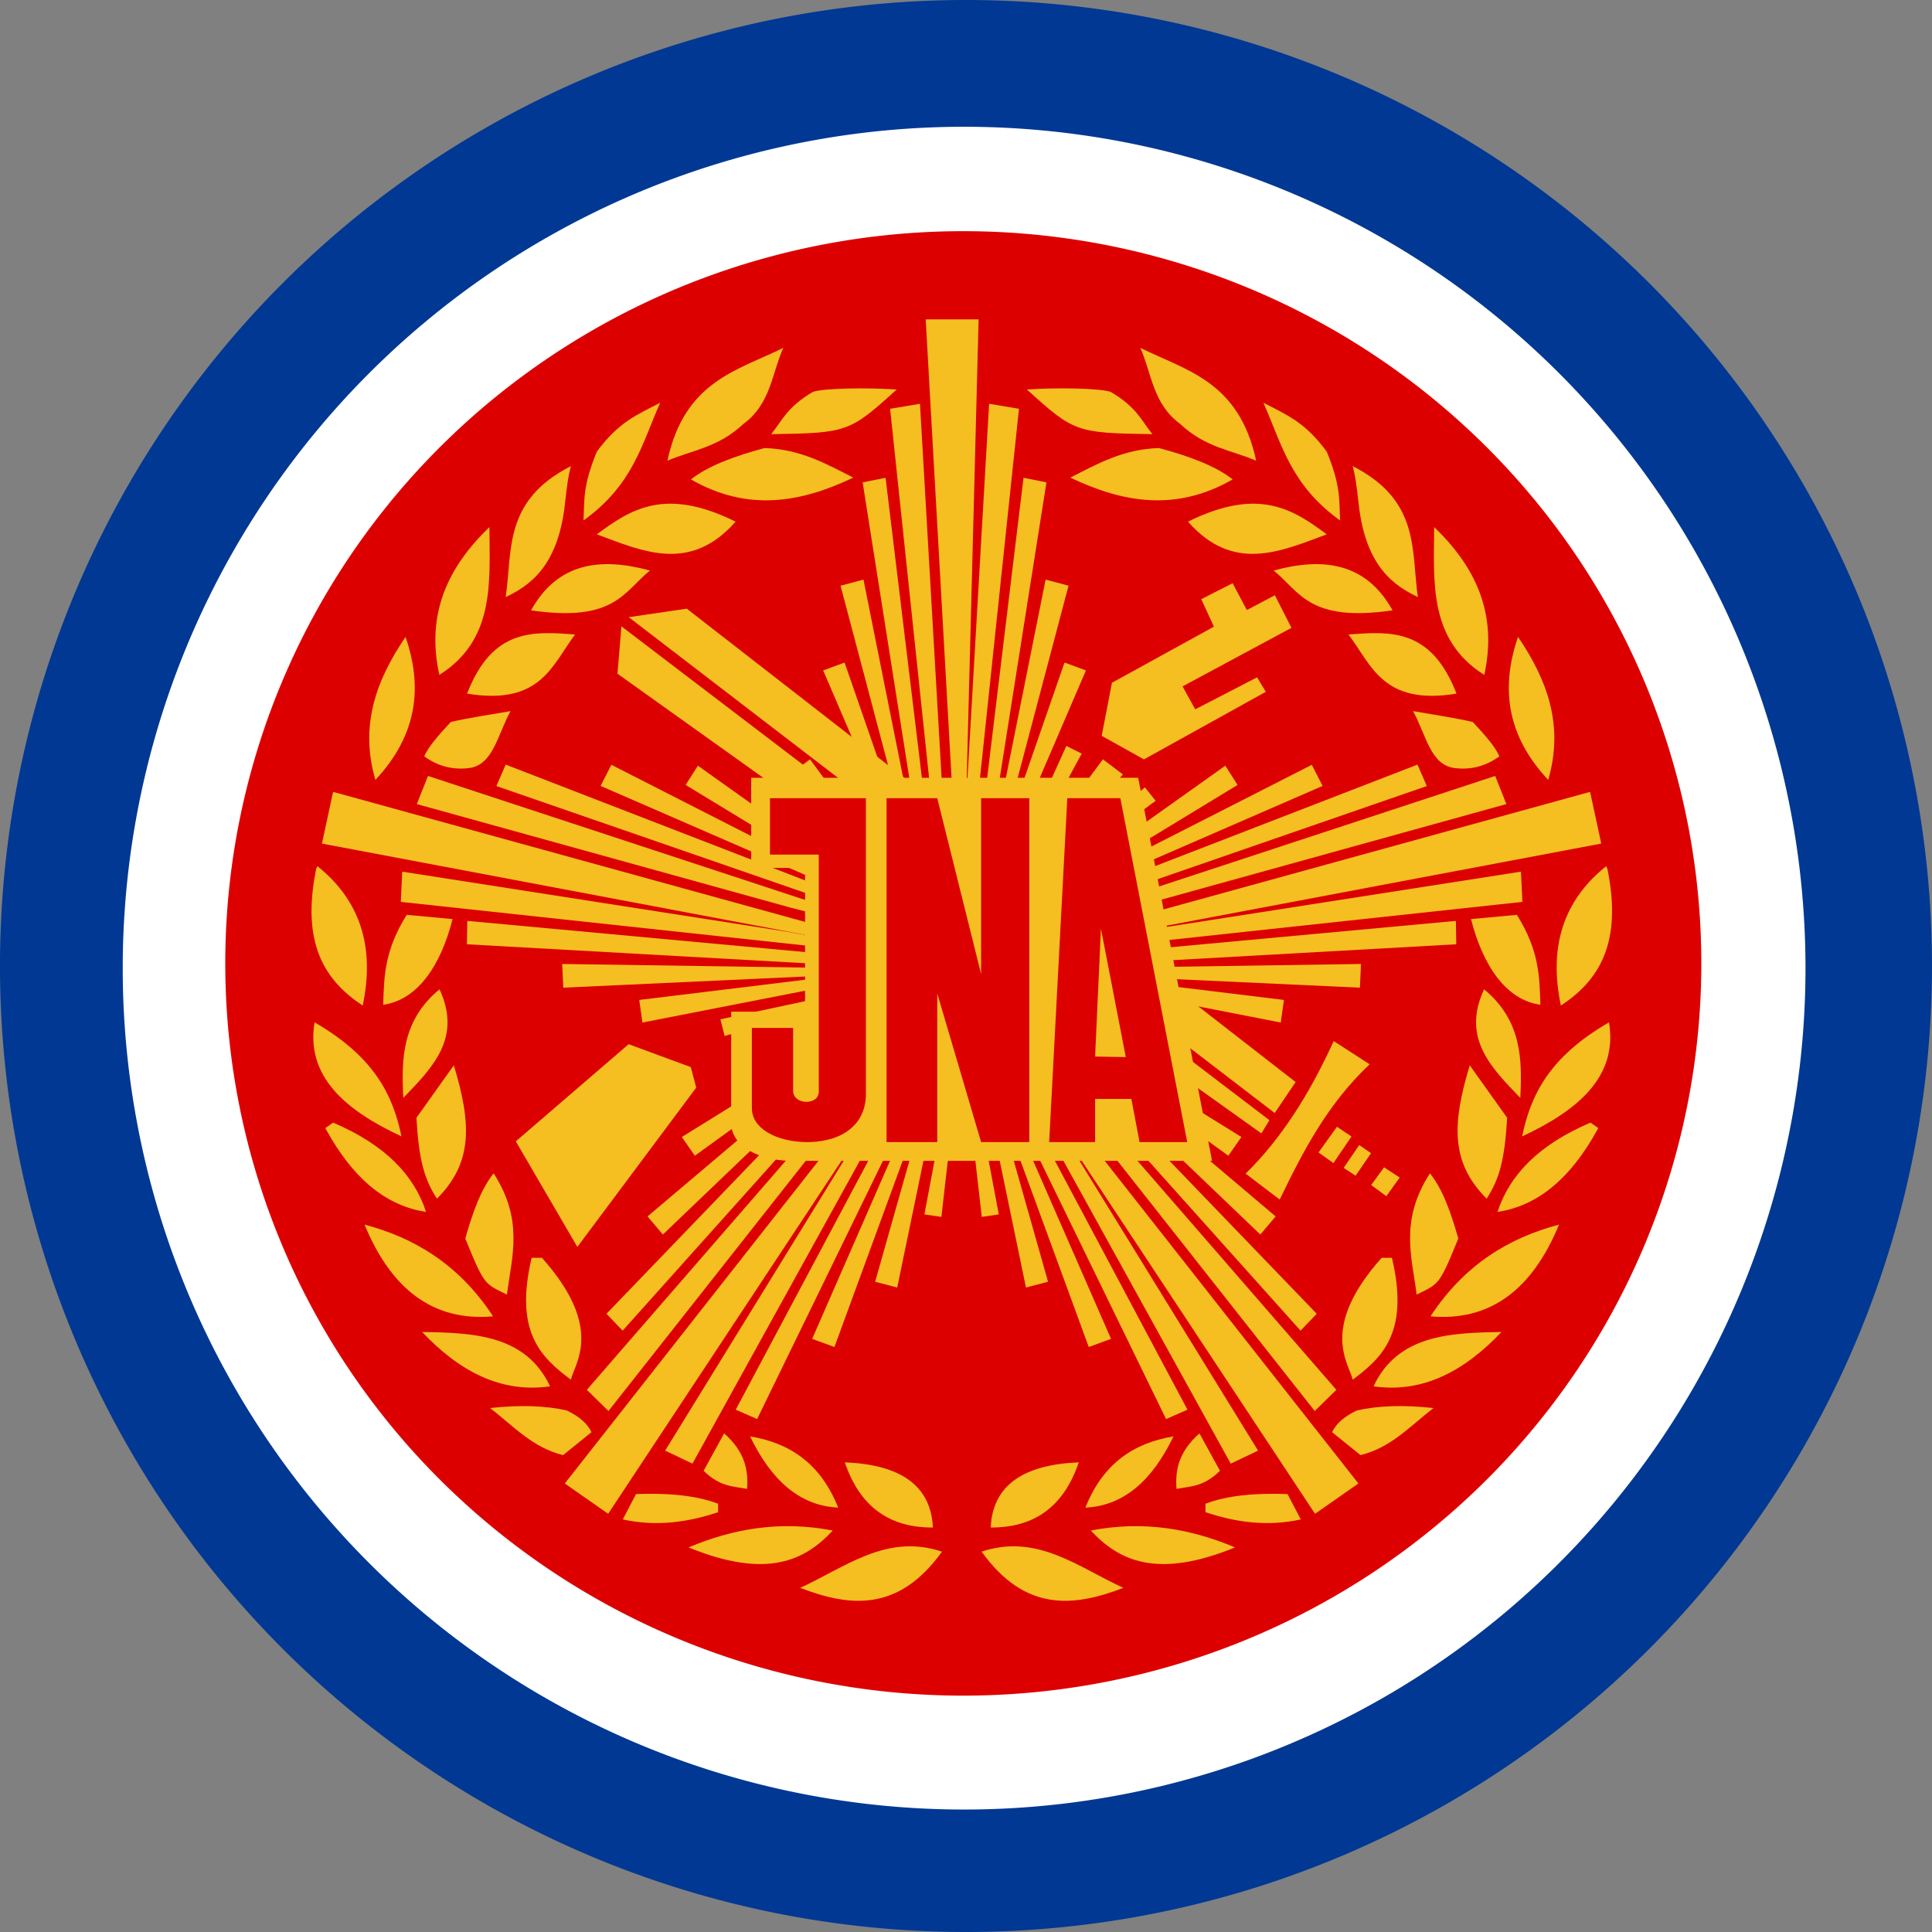 <?xml version="1.0" encoding="UTF-8" standalone="no"?>
<!-- Created with Inkscape (http://www.inkscape.org/) -->

<svg
   xmlns:dc="http://purl.org/dc/elements/1.1/"
   xmlns:cc="http://creativecommons.org/ns#"
   xmlns:rdf="http://www.w3.org/1999/02/22-rdf-syntax-ns#"
   xmlns:svg="http://www.w3.org/2000/svg"
   xmlns="http://www.w3.org/2000/svg"
   xmlns:sodipodi="http://sodipodi.sourceforge.net/DTD/sodipodi-0.dtd"
   xmlns:inkscape="http://www.inkscape.org/namespaces/inkscape"
   width="129.676"
   height="129.676"
   id="svg2"
   version="1.1"
   inkscape:version="0.92.3 (2405546, 2018-03-11)"
   sodipodi:docname="Logo_of_the_JNA.svg">
  <rect width="100%" height="100%" fill="#808080" stroke="none"/>
  <defs
     id="defs4">
    <inkscape:perspective
       sodipodi:type="inkscape:persp3d"
       inkscape:vp_x="0 : 526.18109 : 1"
       inkscape:vp_y="0 : 1000 : 0"
       inkscape:vp_z="744.09448 : 526.18109 : 1"
       inkscape:persp3d-origin="372.04724 : 350.78739 : 1"
       id="perspective10" />
    <inkscape:perspective
       id="perspective2824"
       inkscape:persp3d-origin="0.5 : 0.33333333 : 1"
       inkscape:vp_z="1 : 0.5 : 1"
       inkscape:vp_y="0 : 1000 : 0"
       inkscape:vp_x="0 : 0.5 : 1"
       sodipodi:type="inkscape:persp3d" />
    <inkscape:perspective
       id="perspective2838"
       inkscape:persp3d-origin="0.5 : 0.33333333 : 1"
       inkscape:vp_z="1 : 0.5 : 1"
       inkscape:vp_y="0 : 1000 : 0"
       inkscape:vp_x="0 : 0.5 : 1"
       sodipodi:type="inkscape:persp3d" />
    <inkscape:perspective
       id="perspective2873"
       inkscape:persp3d-origin="0.5 : 0.33333333 : 1"
       inkscape:vp_z="1 : 0.5 : 1"
       inkscape:vp_y="0 : 1000 : 0"
       inkscape:vp_x="0 : 0.5 : 1"
       sodipodi:type="inkscape:persp3d" />
    <inkscape:perspective
       id="perspective3680"
       inkscape:persp3d-origin="0.5 : 0.33333333 : 1"
       inkscape:vp_z="1 : 0.5 : 1"
       inkscape:vp_y="0 : 1000 : 0"
       inkscape:vp_x="0 : 0.5 : 1"
       sodipodi:type="inkscape:persp3d" />
    <inkscape:perspective
       id="perspective2945"
       inkscape:persp3d-origin="0.5 : 0.33333333 : 1"
       inkscape:vp_z="1 : 0.5 : 1"
       inkscape:vp_y="0 : 1000 : 0"
       inkscape:vp_x="0 : 0.5 : 1"
       sodipodi:type="inkscape:persp3d" />
    <inkscape:perspective
       id="perspective4194"
       inkscape:persp3d-origin="0.5 : 0.33333333 : 1"
       inkscape:vp_z="1 : 0.5 : 1"
       inkscape:vp_y="0 : 1000 : 0"
       inkscape:vp_x="0 : 0.5 : 1"
       sodipodi:type="inkscape:persp3d" />
    <inkscape:perspective
       id="perspective4266"
       inkscape:persp3d-origin="0.5 : 0.33333333 : 1"
       inkscape:vp_z="1 : 0.5 : 1"
       inkscape:vp_y="0 : 1000 : 0"
       inkscape:vp_x="0 : 0.5 : 1"
       sodipodi:type="inkscape:persp3d" />
    <inkscape:perspective
       id="perspective4376"
       inkscape:persp3d-origin="0.5 : 0.33333333 : 1"
       inkscape:vp_z="1 : 0.5 : 1"
       inkscape:vp_y="0 : 1000 : 0"
       inkscape:vp_x="0 : 0.5 : 1"
       sodipodi:type="inkscape:persp3d" />
    <inkscape:perspective
       id="perspective4518"
       inkscape:persp3d-origin="0.5 : 0.33333333 : 1"
       inkscape:vp_z="1 : 0.5 : 1"
       inkscape:vp_y="0 : 1000 : 0"
       inkscape:vp_x="0 : 0.5 : 1"
       sodipodi:type="inkscape:persp3d" />
    <inkscape:perspective
       id="perspective2901"
       inkscape:persp3d-origin="0.5 : 0.33333333 : 1"
       inkscape:vp_z="1 : 0.5 : 1"
       inkscape:vp_y="0 : 1000 : 0"
       inkscape:vp_x="0 : 0.5 : 1"
       sodipodi:type="inkscape:persp3d" />
  </defs>
  <sodipodi:namedview
     id="base"
     pagecolor="#ffffff"
     bordercolor="#666666"
     borderopacity="1.0"
     inkscape:pageopacity="0.0"
     inkscape:pageshadow="2"
     inkscape:zoom="5.6568542"
     inkscape:cx="-16.063299"
     inkscape:cy="54.94724"
     inkscape:document-units="px"
     inkscape:current-layer="g4534"
     showgrid="false"
     inkscape:window-width="2560"
     inkscape:window-height="1348"
     inkscape:window-x="-12"
     inkscape:window-y="-12"
     inkscape:window-maximized="1"
     inkscape:object-nodes="false"
     inkscape:snap-nodes="false"
     inkscape:snap-global="false" />
  <g
     inkscape:label="Layer 1"
     inkscape:groupmode="layer"
     id="layer1"
     transform="translate(-321.215,-610.882)">
    <g
       id="g4534">
      <path
         transform="translate(141.271,0)"
         d="m 309.619,675.72 a 64.838,64.838 0 0 1 -64.838,64.838 64.838,64.838 0 0 1 -64.838,-64.838 64.838,64.838 0 0 1 64.838,-64.838 64.838,64.838 0 0 1 64.838,64.838 z"
         sodipodi:ry="64.837791"
         sodipodi:rx="64.837791"
         sodipodi:cy="675.72015"
         sodipodi:cx="244.78088"
         id="path2850"
         style="fill:#003893;fill-opacity:1;fill-rule:evenodd;stroke:none"
         sodipodi:type="arc" />
      <path
         transform="matrix(0.871,0,0,0.871,172.722,87.312)"
         d="m 309.619,675.72 a 64.838,64.838 0 0 1 -64.838,64.838 64.838,64.838 0 0 1 -64.838,-64.838 64.838,64.838 0 0 1 64.838,-64.838 64.838,64.838 0 0 1 64.838,64.838 z"
         sodipodi:ry="64.837791"
         sodipodi:rx="64.837791"
         sodipodi:cy="675.72015"
         sodipodi:cx="244.78088"
         id="path2850-7"
         style="fill:#ffffff;fill-opacity:1;fill-rule:evenodd;stroke:none"
         sodipodi:type="arc" />
      <path
         transform="matrix(0.764,0,0,0.758,198.859,163.35)"
         d="m 309.619,675.72 a 64.838,64.838 0 0 1 -64.838,64.838 64.838,64.838 0 0 1 -64.838,-64.838 64.838,64.838 0 0 1 64.838,-64.838 64.838,64.838 0 0 1 64.838,64.838 z"
         sodipodi:ry="64.837791"
         sodipodi:rx="64.837791"
         sodipodi:cy="675.72015"
         sodipodi:cx="244.78088"
         id="path2850-7-4"
         style="fill:#dd0000;fill-opacity:1;fill-rule:evenodd;stroke:none"
         sodipodi:type="arc" />
      <g
         id="g5407"
         transform="matrix(0.324,0,0,0.324,146.624,435.965)">
        <g
           id="g4443">
          <path
             style="fill:#f5bf22;fill-opacity:1;stroke:none;stroke-width:1px;stroke-linecap:butt;stroke-linejoin:miter;stroke-opacity:1"
             d="m 669.111,667.726 12.021,-1.768 126.13,98.067 -4.334,6.417 z"
             id="path4415"
             inkscape:connector-curvature="0"
             sodipodi:nodetypes="ccccc" />
          <path
             style="fill:#f5bf22;fill-opacity:1;stroke:none;stroke-width:1px;stroke-linecap:butt;stroke-linejoin:miter;stroke-opacity:1"
             d="m 667.597,669.624 -0.82,9.809 133.386,95.227 1.677,-2.727 z"
             id="path4417"
             inkscape:connector-curvature="0"
             sodipodi:nodetypes="ccccc" />
          <path
             style="fill:#f5bf22;fill-opacity:1;stroke:none;stroke-width:1px;stroke-linecap:butt;stroke-linejoin:miter;stroke-opacity:1"
             d="m 815.152,755.536 7.438,4.812 c -8.815,8.339 -13.784,18.026 -18.625,28.021 l -7.062,-5.375 c 7.355,-7.181 13.224,-16.451 18.25,-27.459 z"
             id="path4419"
             inkscape:connector-curvature="0"
             sodipodi:nodetypes="ccccc" />
          <path
             style="fill:#f5bf22;fill-opacity:1;stroke:none;stroke-width:1px;stroke-linecap:butt;stroke-linejoin:miter;stroke-opacity:1"
             d="m 775.84,697.183 25.25,-14 -1.812,-3 -12.812,6.625 -2.625,-4.75 22.562,-12.125 -3.438,-6.75 -5.812,3.062 -2.938,-5.562 -6.5,3.312 2.625,5.688 -21.125,11.625 -2.125,11 z"
             id="path4421"
             inkscape:connector-curvature="0"
             sodipodi:nodetypes="cccccccccccccc" />
          <path
             style="fill:#f5bf22;fill-opacity:1;stroke:none;stroke-width:1px;stroke-linecap:butt;stroke-linejoin:miter;stroke-opacity:1"
             d="m 669.09,756.183 12.875,4.75 1.125,4.25 -24.625,33 -12.75,-21.875 z"
             id="path4423"
             inkscape:connector-curvature="0" />
          <path
             style="fill:#f5bf22;fill-opacity:1;stroke:none;stroke-width:1px;stroke-linecap:butt;stroke-linejoin:miter;stroke-opacity:1"
             d="m 815.818,773.293 -3.809,5.323 3.081,2.192 3.75,-5.5 z"
             id="path4429"
             inkscape:connector-curvature="0"
             sodipodi:nodetypes="ccccc" />
          <path
             style="fill:#f5bf22;fill-opacity:1;stroke:none;stroke-width:1px;stroke-linecap:butt;stroke-linejoin:miter;stroke-opacity:1"
             d="m 820.443,777.073 2.441,1.692 -3.198,4.659 -2.471,-1.616 z"
             id="path4431"
             inkscape:connector-curvature="0"
             sodipodi:nodetypes="ccccc" />
          <path
             style="fill:#f5bf22;fill-opacity:1;stroke:none;stroke-width:1px;stroke-linecap:butt;stroke-linejoin:miter;stroke-opacity:1"
             d="m 825.582,781.691 3.242,2.11 -2.764,3.867 -3.146,-2.302 z"
             id="path4433"
             inkscape:connector-curvature="0"
             sodipodi:nodetypes="ccccc" />
        </g>
        <g
           style="fill:#f5bf22;fill-opacity:1;stroke:#dd0000;stroke-width:0;stroke-miterlimit:4;stroke-dasharray:none;stroke-opacity:1"
           id="g4203">
          <path
             style="fill:#f5bf22;fill-opacity:1;stroke:#dd0000;stroke-width:0;stroke-linecap:butt;stroke-linejoin:miter;stroke-miterlimit:4;stroke-dasharray:none;stroke-opacity:1"
             d="m 706.657,697.168 -4.15,3.131 35.818,39.685 z"
             id="path3847"
             inkscape:connector-curvature="0"
             sodipodi:nodetypes="cccc" />
          <g
             id="g3918"
             style="fill:#f5bf22;fill-opacity:1;stroke:#dd0000;stroke-width:0;stroke-miterlimit:4;stroke-dasharray:none;stroke-opacity:1">
            <g
               transform="translate(0.884,-0.707)"
               id="g3887"
               style="fill:#f5bf22;fill-opacity:1;stroke:#dd0000;stroke-width:0;stroke-miterlimit:4;stroke-dasharray:none;stroke-opacity:1">
              <g
                 id="g3855"
                 transform="rotate(1.407,740.75,740.236)"
                 style="fill:#f5bf22;fill-opacity:1;stroke:#dd0000;stroke-width:0;stroke-miterlimit:4;stroke-dasharray:none;stroke-opacity:1">
                <path
                   inkscape:connector-curvature="0"
                   id="path3837"
                   d="m 725.715,624.558 -6.158,1.186 14.908,114.314 -2.129,-35.244 z"
                   style="fill:#f5bf22;fill-opacity:1;stroke:#dd0000;stroke-width:0;stroke-linecap:butt;stroke-linejoin:miter;stroke-miterlimit:4;stroke-dasharray:none;stroke-opacity:1"
                   sodipodi:nodetypes="ccccc" />
                <path
                   inkscape:connector-curvature="0"
                   id="path3839"
                   d="m 714.241,641.12 4.724,-1.062 11.416,78.14 0.834,15.61 z"
                   style="fill:#f5bf22;fill-opacity:1;stroke:#dd0000;stroke-width:0;stroke-linecap:butt;stroke-linejoin:miter;stroke-miterlimit:4;stroke-dasharray:none;stroke-opacity:1"
                   sodipodi:nodetypes="ccccc" />
                <path
                   sodipodi:nodetypes="cccc"
                   inkscape:connector-curvature="0"
                   id="path3841"
                   d="m 710.191,662.634 4.716,-1.375 17.79,78.71 z"
                   style="fill:#f5bf22;fill-opacity:1;stroke:#dd0000;stroke-width:0;stroke-linecap:butt;stroke-linejoin:miter;stroke-miterlimit:4;stroke-dasharray:none;stroke-opacity:1" />
                <path
                   inkscape:connector-curvature="0"
                   id="path3843"
                   d="m 707.019,680.269 4.395,-1.742 23.051,61.53 z"
                   style="fill:#f5bf22;fill-opacity:1;stroke:#dd0000;stroke-width:0;stroke-linecap:butt;stroke-linejoin:miter;stroke-miterlimit:4;stroke-dasharray:none;stroke-opacity:1"
                   sodipodi:nodetypes="cccc" />
              </g>
              <path
                 style="fill:#f5bf22;fill-opacity:1;stroke:#dd0000;stroke-width:0;stroke-linecap:butt;stroke-linejoin:miter;stroke-miterlimit:4;stroke-dasharray:none;stroke-opacity:1"
                 d="m 712.564,695.102 -3.186,1.592 23.328,43.077 z"
                 id="path3845"
                 inkscape:connector-curvature="0"
                 sodipodi:nodetypes="cccc" />
            </g>
            <path
               sodipodi:nodetypes="cccc"
               inkscape:connector-curvature="0"
               id="path3877"
               d="m 730.629,606.031 h 10.96 l -3.45,133.166 z"
               style="fill:#f5bf22;fill-opacity:1;stroke:#dd0000;stroke-width:0;stroke-linecap:butt;stroke-linejoin:miter;stroke-miterlimit:4;stroke-dasharray:none;stroke-opacity:1" />
            <g
               transform="matrix(-1,0,0,1,1472.326,-0.707)"
               id="g3901"
               style="fill:#f5bf22;fill-opacity:1;stroke:#dd0000;stroke-width:0;stroke-miterlimit:4;stroke-dasharray:none;stroke-opacity:1">
              <g
                 transform="rotate(1.407,740.75,740.236)"
                 id="g3897"
                 style="fill:#f5bf22;fill-opacity:1;stroke:#dd0000;stroke-width:0;stroke-miterlimit:4;stroke-dasharray:none;stroke-opacity:1">
                <path
                   sodipodi:nodetypes="ccccc"
                   style="fill:#f5bf22;fill-opacity:1;stroke:#dd0000;stroke-width:0;stroke-linecap:butt;stroke-linejoin:miter;stroke-miterlimit:4;stroke-dasharray:none;stroke-opacity:1"
                   d="m 725.715,624.558 -6.158,1.186 14.908,114.314 -2.129,-35.244 z"
                   id="path3889"
                   inkscape:connector-curvature="0" />
                <path
                   sodipodi:nodetypes="ccccc"
                   style="fill:#f5bf22;fill-opacity:1;stroke:#dd0000;stroke-width:0;stroke-linecap:butt;stroke-linejoin:miter;stroke-miterlimit:4;stroke-dasharray:none;stroke-opacity:1"
                   d="m 714.241,641.12 4.724,-1.062 11.416,78.14 0.834,15.61 z"
                   id="path3891"
                   inkscape:connector-curvature="0" />
                <path
                   style="fill:#f5bf22;fill-opacity:1;stroke:#dd0000;stroke-width:0;stroke-linecap:butt;stroke-linejoin:miter;stroke-miterlimit:4;stroke-dasharray:none;stroke-opacity:1"
                   d="m 710.191,662.634 4.716,-1.375 17.79,78.71 z"
                   id="path3893"
                   inkscape:connector-curvature="0"
                   sodipodi:nodetypes="cccc" />
                <path
                   sodipodi:nodetypes="cccc"
                   style="fill:#f5bf22;fill-opacity:1;stroke:#dd0000;stroke-width:0;stroke-linecap:butt;stroke-linejoin:miter;stroke-miterlimit:4;stroke-dasharray:none;stroke-opacity:1"
                   d="m 707.019,680.269 4.395,-1.742 23.051,61.53 z"
                   id="path3895"
                   inkscape:connector-curvature="0" />
              </g>
              <path
                 sodipodi:nodetypes="cccc"
                 inkscape:connector-curvature="0"
                 id="path3899"
                 d="m 712.564,695.102 -3.186,1.592 23.328,43.077 z"
                 style="fill:#f5bf22;fill-opacity:1;stroke:#dd0000;stroke-width:0;stroke-linecap:butt;stroke-linejoin:miter;stroke-miterlimit:4;stroke-dasharray:none;stroke-opacity:1" />
            </g>
          </g>
          <g
             id="g4049"
             style="fill:#f5bf22;fill-opacity:1;stroke:#dd0000;stroke-width:0;stroke-miterlimit:4;stroke-dasharray:none;stroke-opacity:1">
            <g
               inkscape:transform-center-x="-65.787702"
               transform="rotate(77.822,738.819,740.224)"
               inkscape:transform-center-y="-11.565205"
               id="g3951"
               style="fill:#f5bf22;fill-opacity:1;stroke:#dd0000;stroke-width:0;stroke-miterlimit:4;stroke-dasharray:none;stroke-opacity:1">
              <g
                 transform="translate(0.884,-0.707)"
                 id="g3933"
                 style="fill:#f5bf22;fill-opacity:1;stroke:#dd0000;stroke-width:0;stroke-miterlimit:4;stroke-dasharray:none;stroke-opacity:1">
                <g
                   id="g3929"
                   transform="rotate(1.407,740.75,740.236)"
                   style="fill:#f5bf22;fill-opacity:1;stroke:#dd0000;stroke-width:0;stroke-miterlimit:4;stroke-dasharray:none;stroke-opacity:1">
                  <path
                     inkscape:connector-curvature="0"
                     id="path3920"
                     d="m 725.715,624.558 -6.158,1.186 14.908,114.314 -2.129,-35.244 z"
                     style="fill:#f5bf22;fill-opacity:1;stroke:#dd0000;stroke-width:0;stroke-linecap:butt;stroke-linejoin:miter;stroke-miterlimit:4;stroke-dasharray:none;stroke-opacity:1"
                     sodipodi:nodetypes="ccccc" />
                  <path
                     inkscape:connector-curvature="0"
                     id="path3922"
                     d="m 714.241,641.12 4.724,-1.062 11.416,78.14 0.834,15.61 z"
                     style="fill:#f5bf22;fill-opacity:1;stroke:#dd0000;stroke-width:0;stroke-linecap:butt;stroke-linejoin:miter;stroke-miterlimit:4;stroke-dasharray:none;stroke-opacity:1"
                     sodipodi:nodetypes="ccccc" />
                  <path
                     sodipodi:nodetypes="cccc"
                     inkscape:connector-curvature="0"
                     id="path3925"
                     d="m 710.191,662.634 4.716,-1.375 17.79,78.71 z"
                     style="fill:#f5bf22;fill-opacity:1;stroke:#dd0000;stroke-width:0;stroke-linecap:butt;stroke-linejoin:miter;stroke-miterlimit:4;stroke-dasharray:none;stroke-opacity:1" />
                  <path
                     inkscape:connector-curvature="0"
                     id="path3927"
                     d="m 707.019,680.269 4.395,-1.742 23.051,61.53 z"
                     style="fill:#f5bf22;fill-opacity:1;stroke:#dd0000;stroke-width:0;stroke-linecap:butt;stroke-linejoin:miter;stroke-miterlimit:4;stroke-dasharray:none;stroke-opacity:1"
                     sodipodi:nodetypes="cccc" />
                </g>
                <path
                   style="fill:#f5bf22;fill-opacity:1;stroke:#dd0000;stroke-width:0;stroke-linecap:butt;stroke-linejoin:miter;stroke-miterlimit:4;stroke-dasharray:none;stroke-opacity:1"
                   d="m 712.564,695.102 -3.186,1.592 23.328,43.077 z"
                   id="path3931"
                   inkscape:connector-curvature="0"
                   sodipodi:nodetypes="cccc" />
              </g>
              <path
                 sodipodi:nodetypes="cccc"
                 inkscape:connector-curvature="0"
                 id="path3935"
                 d="m 730.629,606.031 h 10.96 l -3.45,133.166 z"
                 style="fill:#f5bf22;fill-opacity:1;stroke:#dd0000;stroke-width:0;stroke-linecap:butt;stroke-linejoin:miter;stroke-miterlimit:4;stroke-dasharray:none;stroke-opacity:1" />
              <g
                 transform="matrix(-1,0,0,1,1472.326,-0.707)"
                 id="g3949"
                 style="fill:#f5bf22;fill-opacity:1;stroke:#dd0000;stroke-width:0;stroke-miterlimit:4;stroke-dasharray:none;stroke-opacity:1">
                <g
                   transform="rotate(1.407,740.75,740.236)"
                   id="g3945"
                   style="fill:#f5bf22;fill-opacity:1;stroke:#dd0000;stroke-width:0;stroke-miterlimit:4;stroke-dasharray:none;stroke-opacity:1">
                  <path
                     sodipodi:nodetypes="ccccc"
                     style="fill:#f5bf22;fill-opacity:1;stroke:#dd0000;stroke-width:0;stroke-linecap:butt;stroke-linejoin:miter;stroke-miterlimit:4;stroke-dasharray:none;stroke-opacity:1"
                     d="m 725.715,624.558 -6.158,1.186 14.908,114.314 -2.129,-35.244 z"
                     id="path3937"
                     inkscape:connector-curvature="0" />
                  <path
                     sodipodi:nodetypes="ccccc"
                     style="fill:#f5bf22;fill-opacity:1;stroke:#dd0000;stroke-width:0;stroke-linecap:butt;stroke-linejoin:miter;stroke-miterlimit:4;stroke-dasharray:none;stroke-opacity:1"
                     d="m 714.241,641.12 4.724,-1.062 11.416,78.14 0.834,15.61 z"
                     id="path3939"
                     inkscape:connector-curvature="0" />
                  <path
                     style="fill:#f5bf22;fill-opacity:1;stroke:#dd0000;stroke-width:0;stroke-linecap:butt;stroke-linejoin:miter;stroke-miterlimit:4;stroke-dasharray:none;stroke-opacity:1"
                     d="m 710.191,662.634 4.716,-1.375 17.79,78.71 z"
                     id="path3941"
                     inkscape:connector-curvature="0"
                     sodipodi:nodetypes="cccc" />
                  <path
                     sodipodi:nodetypes="cccc"
                     style="fill:#f5bf22;fill-opacity:1;stroke:#dd0000;stroke-width:0;stroke-linecap:butt;stroke-linejoin:miter;stroke-miterlimit:4;stroke-dasharray:none;stroke-opacity:1"
                     d="m 707.019,680.269 4.395,-1.742 23.051,61.53 z"
                     id="path3943"
                     inkscape:connector-curvature="0" />
                </g>
                <path
                   sodipodi:nodetypes="cccc"
                   inkscape:connector-curvature="0"
                   id="path3947"
                   d="m 712.564,695.102 -3.186,1.592 23.328,43.077 z"
                   style="fill:#f5bf22;fill-opacity:1;stroke:#dd0000;stroke-width:0;stroke-linecap:butt;stroke-linejoin:miter;stroke-miterlimit:4;stroke-dasharray:none;stroke-opacity:1" />
              </g>
            </g>
            <g
               id="g4015"
               inkscape:transform-center-y="55.556971"
               transform="rotate(145.054,737.492,740.717)"
               inkscape:transform-center-x="-39.642507"
               style="fill:#f5bf22;fill-opacity:1;stroke:#dd0000;stroke-width:0;stroke-miterlimit:4;stroke-dasharray:none;stroke-opacity:1">
              <g
                 id="g3997"
                 transform="translate(0.884,-0.707)"
                 style="fill:#f5bf22;fill-opacity:1;stroke:#dd0000;stroke-width:0;stroke-miterlimit:4;stroke-dasharray:none;stroke-opacity:1">
                <g
                   transform="rotate(1.407,740.75,740.236)"
                   id="g3993"
                   style="fill:#f5bf22;fill-opacity:1;stroke:#dd0000;stroke-width:0;stroke-miterlimit:4;stroke-dasharray:none;stroke-opacity:1">
                  <path
                     sodipodi:nodetypes="ccccc"
                     style="fill:#f5bf22;fill-opacity:1;stroke:#dd0000;stroke-width:0;stroke-linecap:butt;stroke-linejoin:miter;stroke-miterlimit:4;stroke-dasharray:none;stroke-opacity:1"
                     d="m 725.715,624.558 -6.158,1.186 14.908,114.314 -2.129,-35.244 z"
                     id="path3985"
                     inkscape:connector-curvature="0" />
                  <path
                     sodipodi:nodetypes="ccccc"
                     style="fill:#f5bf22;fill-opacity:1;stroke:#dd0000;stroke-width:0;stroke-linecap:butt;stroke-linejoin:miter;stroke-miterlimit:4;stroke-dasharray:none;stroke-opacity:1"
                     d="m 714.241,641.12 4.724,-1.062 11.416,78.14 0.834,15.61 z"
                     id="path3987"
                     inkscape:connector-curvature="0" />
                  <path
                     style="fill:#f5bf22;fill-opacity:1;stroke:#dd0000;stroke-width:0;stroke-linecap:butt;stroke-linejoin:miter;stroke-miterlimit:4;stroke-dasharray:none;stroke-opacity:1"
                     d="m 710.191,662.634 4.716,-1.375 17.79,78.71 z"
                     id="path3989"
                     inkscape:connector-curvature="0"
                     sodipodi:nodetypes="cccc" />
                  <path
                     sodipodi:nodetypes="cccc"
                     style="fill:#f5bf22;fill-opacity:1;stroke:#dd0000;stroke-width:0;stroke-linecap:butt;stroke-linejoin:miter;stroke-miterlimit:4;stroke-dasharray:none;stroke-opacity:1"
                     d="m 707.019,680.269 4.395,-1.742 23.051,61.53 z"
                     id="path3991"
                     inkscape:connector-curvature="0" />
                </g>
                <path
                   sodipodi:nodetypes="cccc"
                   inkscape:connector-curvature="0"
                   id="path3995"
                   d="m 712.564,695.102 -3.186,1.592 23.328,43.077 z"
                   style="fill:#f5bf22;fill-opacity:1;stroke:#dd0000;stroke-width:0;stroke-linecap:butt;stroke-linejoin:miter;stroke-miterlimit:4;stroke-dasharray:none;stroke-opacity:1" />
              </g>
              <path
                 style="fill:#f5bf22;fill-opacity:1;stroke:#dd0000;stroke-width:0;stroke-linecap:butt;stroke-linejoin:miter;stroke-miterlimit:4;stroke-dasharray:none;stroke-opacity:1"
                 d="m 730.629,606.031 h 10.96 l -3.45,133.166 z"
                 id="path3999"
                 inkscape:connector-curvature="0"
                 sodipodi:nodetypes="cccc" />
              <g
                 id="g4013"
                 transform="matrix(-1,0,0,1,1472.326,-0.707)"
                 style="fill:#f5bf22;fill-opacity:1;stroke:#dd0000;stroke-width:0;stroke-miterlimit:4;stroke-dasharray:none;stroke-opacity:1">
                <g
                   id="g4009"
                   transform="rotate(1.407,740.75,740.236)"
                   style="fill:#f5bf22;fill-opacity:1;stroke:#dd0000;stroke-width:0;stroke-miterlimit:4;stroke-dasharray:none;stroke-opacity:1">
                  <path
                     inkscape:connector-curvature="0"
                     id="path4001"
                     d="m 725.715,624.558 -6.158,1.186 14.908,114.314 -2.129,-35.244 z"
                     style="fill:#f5bf22;fill-opacity:1;stroke:#dd0000;stroke-width:0;stroke-linecap:butt;stroke-linejoin:miter;stroke-miterlimit:4;stroke-dasharray:none;stroke-opacity:1"
                     sodipodi:nodetypes="ccccc" />
                  <path
                     inkscape:connector-curvature="0"
                     id="path4003"
                     d="m 714.241,641.12 4.724,-1.062 11.416,78.14 0.834,15.61 z"
                     style="fill:#f5bf22;fill-opacity:1;stroke:#dd0000;stroke-width:0;stroke-linecap:butt;stroke-linejoin:miter;stroke-miterlimit:4;stroke-dasharray:none;stroke-opacity:1"
                     sodipodi:nodetypes="ccccc" />
                  <path
                     sodipodi:nodetypes="cccc"
                     inkscape:connector-curvature="0"
                     id="path4005"
                     d="m 710.191,662.634 4.716,-1.375 17.79,78.71 z"
                     style="fill:#f5bf22;fill-opacity:1;stroke:#dd0000;stroke-width:0;stroke-linecap:butt;stroke-linejoin:miter;stroke-miterlimit:4;stroke-dasharray:none;stroke-opacity:1" />
                  <path
                     inkscape:connector-curvature="0"
                     id="path4007"
                     d="m 707.019,680.269 4.395,-1.742 23.051,61.53 z"
                     style="fill:#f5bf22;fill-opacity:1;stroke:#dd0000;stroke-width:0;stroke-linecap:butt;stroke-linejoin:miter;stroke-miterlimit:4;stroke-dasharray:none;stroke-opacity:1"
                     sodipodi:nodetypes="cccc" />
                </g>
                <path
                   style="fill:#f5bf22;fill-opacity:1;stroke:#dd0000;stroke-width:0;stroke-linecap:butt;stroke-linejoin:miter;stroke-miterlimit:4;stroke-dasharray:none;stroke-opacity:1"
                   d="m 712.564,695.102 -3.186,1.592 23.328,43.077 z"
                   id="path4011"
                   inkscape:connector-curvature="0"
                   sodipodi:nodetypes="cccc" />
              </g>
            </g>
          </g>
          <g
             id="g4115"
             transform="matrix(-1,0,0,1,1476.131,0)"
             style="fill:#f5bf22;fill-opacity:1;stroke:#dd0000;stroke-width:0;stroke-miterlimit:4;stroke-dasharray:none;stroke-opacity:1">
            <g
               id="g4081"
               inkscape:transform-center-y="-11.565205"
               transform="rotate(77.822,738.819,740.224)"
               inkscape:transform-center-x="-65.787702"
               style="fill:#f5bf22;fill-opacity:1;stroke:#dd0000;stroke-width:0;stroke-miterlimit:4;stroke-dasharray:none;stroke-opacity:1">
              <g
                 id="g4063"
                 transform="translate(0.884,-0.707)"
                 style="fill:#f5bf22;fill-opacity:1;stroke:#dd0000;stroke-width:0;stroke-miterlimit:4;stroke-dasharray:none;stroke-opacity:1">
                <g
                   transform="rotate(1.407,740.75,740.236)"
                   id="g4059"
                   style="fill:#f5bf22;fill-opacity:1;stroke:#dd0000;stroke-width:0;stroke-miterlimit:4;stroke-dasharray:none;stroke-opacity:1">
                  <path
                     sodipodi:nodetypes="ccccc"
                     style="fill:#f5bf22;fill-opacity:1;stroke:#dd0000;stroke-width:0;stroke-linecap:butt;stroke-linejoin:miter;stroke-miterlimit:4;stroke-dasharray:none;stroke-opacity:1"
                     d="m 725.715,624.558 -6.158,1.186 14.908,114.314 -2.129,-35.244 z"
                     id="path4051"
                     inkscape:connector-curvature="0" />
                  <path
                     sodipodi:nodetypes="ccccc"
                     style="fill:#f5bf22;fill-opacity:1;stroke:#dd0000;stroke-width:0;stroke-linecap:butt;stroke-linejoin:miter;stroke-miterlimit:4;stroke-dasharray:none;stroke-opacity:1"
                     d="m 714.241,641.12 4.724,-1.062 11.416,78.14 0.834,15.61 z"
                     id="path4053"
                     inkscape:connector-curvature="0" />
                  <path
                     style="fill:#f5bf22;fill-opacity:1;stroke:#dd0000;stroke-width:0;stroke-linecap:butt;stroke-linejoin:miter;stroke-miterlimit:4;stroke-dasharray:none;stroke-opacity:1"
                     d="m 710.191,662.634 4.716,-1.375 17.79,78.71 z"
                     id="path4055"
                     inkscape:connector-curvature="0"
                     sodipodi:nodetypes="cccc" />
                  <path
                     sodipodi:nodetypes="cccc"
                     style="fill:#f5bf22;fill-opacity:1;stroke:#dd0000;stroke-width:0;stroke-linecap:butt;stroke-linejoin:miter;stroke-miterlimit:4;stroke-dasharray:none;stroke-opacity:1"
                     d="m 707.019,680.269 4.395,-1.742 23.051,61.53 z"
                     id="path4057"
                     inkscape:connector-curvature="0" />
                </g>
                <path
                   sodipodi:nodetypes="cccc"
                   inkscape:connector-curvature="0"
                   id="path4061"
                   d="m 712.564,695.102 -3.186,1.592 23.328,43.077 z"
                   style="fill:#f5bf22;fill-opacity:1;stroke:#dd0000;stroke-width:0;stroke-linecap:butt;stroke-linejoin:miter;stroke-miterlimit:4;stroke-dasharray:none;stroke-opacity:1" />
              </g>
              <path
                 style="fill:#f5bf22;fill-opacity:1;stroke:#dd0000;stroke-width:0;stroke-linecap:butt;stroke-linejoin:miter;stroke-miterlimit:4;stroke-dasharray:none;stroke-opacity:1"
                 d="m 730.629,606.031 h 10.96 l -3.45,133.166 z"
                 id="path4065"
                 inkscape:connector-curvature="0"
                 sodipodi:nodetypes="cccc" />
              <g
                 id="g4079"
                 transform="matrix(-1,0,0,1,1472.326,-0.707)"
                 style="fill:#f5bf22;fill-opacity:1;stroke:#dd0000;stroke-width:0;stroke-miterlimit:4;stroke-dasharray:none;stroke-opacity:1">
                <g
                   id="g4075"
                   transform="rotate(1.407,740.75,740.236)"
                   style="fill:#f5bf22;fill-opacity:1;stroke:#dd0000;stroke-width:0;stroke-miterlimit:4;stroke-dasharray:none;stroke-opacity:1">
                  <path
                     inkscape:connector-curvature="0"
                     id="path4067"
                     d="m 725.715,624.558 -6.158,1.186 14.908,114.314 -2.129,-35.244 z"
                     style="fill:#f5bf22;fill-opacity:1;stroke:#dd0000;stroke-width:0;stroke-linecap:butt;stroke-linejoin:miter;stroke-miterlimit:4;stroke-dasharray:none;stroke-opacity:1"
                     sodipodi:nodetypes="ccccc" />
                  <path
                     inkscape:connector-curvature="0"
                     id="path4069"
                     d="m 714.241,641.12 4.724,-1.062 11.416,78.14 0.834,15.61 z"
                     style="fill:#f5bf22;fill-opacity:1;stroke:#dd0000;stroke-width:0;stroke-linecap:butt;stroke-linejoin:miter;stroke-miterlimit:4;stroke-dasharray:none;stroke-opacity:1"
                     sodipodi:nodetypes="ccccc" />
                  <path
                     sodipodi:nodetypes="cccc"
                     inkscape:connector-curvature="0"
                     id="path4071"
                     d="m 710.191,662.634 4.716,-1.375 17.79,78.71 z"
                     style="fill:#f5bf22;fill-opacity:1;stroke:#dd0000;stroke-width:0;stroke-linecap:butt;stroke-linejoin:miter;stroke-miterlimit:4;stroke-dasharray:none;stroke-opacity:1" />
                  <path
                     inkscape:connector-curvature="0"
                     id="path4073"
                     d="m 707.019,680.269 4.395,-1.742 23.051,61.53 z"
                     style="fill:#f5bf22;fill-opacity:1;stroke:#dd0000;stroke-width:0;stroke-linecap:butt;stroke-linejoin:miter;stroke-miterlimit:4;stroke-dasharray:none;stroke-opacity:1"
                     sodipodi:nodetypes="cccc" />
                </g>
                <path
                   style="fill:#f5bf22;fill-opacity:1;stroke:#dd0000;stroke-width:0;stroke-linecap:butt;stroke-linejoin:miter;stroke-miterlimit:4;stroke-dasharray:none;stroke-opacity:1"
                   d="m 712.564,695.102 -3.186,1.592 23.328,43.077 z"
                   id="path4077"
                   inkscape:connector-curvature="0"
                   sodipodi:nodetypes="cccc" />
              </g>
            </g>
            <g
               inkscape:transform-center-x="-39.642507"
               transform="rotate(145.054,737.492,740.717)"
               inkscape:transform-center-y="55.556971"
               id="g4113"
               style="fill:#f5bf22;fill-opacity:1;stroke:#dd0000;stroke-width:0;stroke-miterlimit:4;stroke-dasharray:none;stroke-opacity:1">
              <g
                 transform="translate(0.884,-0.707)"
                 id="g4095"
                 style="fill:#f5bf22;fill-opacity:1;stroke:#dd0000;stroke-width:0;stroke-miterlimit:4;stroke-dasharray:none;stroke-opacity:1">
                <g
                   id="g4091"
                   transform="rotate(1.407,740.75,740.236)"
                   style="fill:#f5bf22;fill-opacity:1;stroke:#dd0000;stroke-width:0;stroke-miterlimit:4;stroke-dasharray:none;stroke-opacity:1">
                  <path
                     inkscape:connector-curvature="0"
                     id="path4083"
                     d="m 725.715,624.558 -6.158,1.186 14.908,114.314 -2.129,-35.244 z"
                     style="fill:#f5bf22;fill-opacity:1;stroke:#dd0000;stroke-width:0;stroke-linecap:butt;stroke-linejoin:miter;stroke-miterlimit:4;stroke-dasharray:none;stroke-opacity:1"
                     sodipodi:nodetypes="ccccc" />
                  <path
                     inkscape:connector-curvature="0"
                     id="path4085"
                     d="m 714.241,641.12 4.724,-1.062 11.416,78.14 0.834,15.61 z"
                     style="fill:#f5bf22;fill-opacity:1;stroke:#dd0000;stroke-width:0;stroke-linecap:butt;stroke-linejoin:miter;stroke-miterlimit:4;stroke-dasharray:none;stroke-opacity:1"
                     sodipodi:nodetypes="ccccc" />
                  <path
                     sodipodi:nodetypes="cccc"
                     inkscape:connector-curvature="0"
                     id="path4087"
                     d="m 710.191,662.634 4.716,-1.375 17.79,78.71 z"
                     style="fill:#f5bf22;fill-opacity:1;stroke:#dd0000;stroke-width:0;stroke-linecap:butt;stroke-linejoin:miter;stroke-miterlimit:4;stroke-dasharray:none;stroke-opacity:1" />
                  <path
                     inkscape:connector-curvature="0"
                     id="path4089"
                     d="m 707.019,680.269 4.395,-1.742 23.051,61.53 z"
                     style="fill:#f5bf22;fill-opacity:1;stroke:#dd0000;stroke-width:0;stroke-linecap:butt;stroke-linejoin:miter;stroke-miterlimit:4;stroke-dasharray:none;stroke-opacity:1"
                     sodipodi:nodetypes="cccc" />
                </g>
                <path
                   style="fill:#f5bf22;fill-opacity:1;stroke:#dd0000;stroke-width:0;stroke-linecap:butt;stroke-linejoin:miter;stroke-miterlimit:4;stroke-dasharray:none;stroke-opacity:1"
                   d="m 712.564,695.102 -3.186,1.592 23.328,43.077 z"
                   id="path4093"
                   inkscape:connector-curvature="0"
                   sodipodi:nodetypes="cccc" />
              </g>
              <path
                 sodipodi:nodetypes="cccc"
                 inkscape:connector-curvature="0"
                 id="path4097"
                 d="m 730.629,606.031 h 10.96 l -3.45,133.166 z"
                 style="fill:#f5bf22;fill-opacity:1;stroke:#dd0000;stroke-width:0;stroke-linecap:butt;stroke-linejoin:miter;stroke-miterlimit:4;stroke-dasharray:none;stroke-opacity:1" />
              <g
                 transform="matrix(-1,0,0,1,1472.326,-0.707)"
                 id="g4111"
                 style="fill:#f5bf22;fill-opacity:1;stroke:#dd0000;stroke-width:0;stroke-miterlimit:4;stroke-dasharray:none;stroke-opacity:1">
                <g
                   transform="rotate(1.407,740.75,740.236)"
                   id="g4107"
                   style="fill:#f5bf22;fill-opacity:1;stroke:#dd0000;stroke-width:0;stroke-miterlimit:4;stroke-dasharray:none;stroke-opacity:1">
                  <path
                     sodipodi:nodetypes="ccccc"
                     style="fill:#f5bf22;fill-opacity:1;stroke:#dd0000;stroke-width:0;stroke-linecap:butt;stroke-linejoin:miter;stroke-miterlimit:4;stroke-dasharray:none;stroke-opacity:1"
                     d="m 725.715,624.558 -6.158,1.186 14.908,114.314 -2.129,-35.244 z"
                     id="path4099"
                     inkscape:connector-curvature="0" />
                  <path
                     sodipodi:nodetypes="ccccc"
                     style="fill:#f5bf22;fill-opacity:1;stroke:#dd0000;stroke-width:0;stroke-linecap:butt;stroke-linejoin:miter;stroke-miterlimit:4;stroke-dasharray:none;stroke-opacity:1"
                     d="m 714.241,641.12 4.724,-1.062 11.416,78.14 0.834,15.61 z"
                     id="path4101"
                     inkscape:connector-curvature="0" />
                  <path
                     style="fill:#f5bf22;fill-opacity:1;stroke:#dd0000;stroke-width:0;stroke-linecap:butt;stroke-linejoin:miter;stroke-miterlimit:4;stroke-dasharray:none;stroke-opacity:1"
                     d="m 710.191,662.634 4.716,-1.375 17.79,78.71 z"
                     id="path4103"
                     inkscape:connector-curvature="0"
                     sodipodi:nodetypes="cccc" />
                  <path
                     sodipodi:nodetypes="cccc"
                     style="fill:#f5bf22;fill-opacity:1;stroke:#dd0000;stroke-width:0;stroke-linecap:butt;stroke-linejoin:miter;stroke-miterlimit:4;stroke-dasharray:none;stroke-opacity:1"
                     d="m 707.019,680.269 4.395,-1.742 23.051,61.53 z"
                     id="path4105"
                     inkscape:connector-curvature="0" />
                </g>
                <path
                   sodipodi:nodetypes="cccc"
                   inkscape:connector-curvature="0"
                   id="path4109"
                   d="m 712.564,695.102 -3.186,1.592 23.328,43.077 z"
                   style="fill:#f5bf22;fill-opacity:1;stroke:#dd0000;stroke-width:0;stroke-linecap:butt;stroke-linejoin:miter;stroke-miterlimit:4;stroke-dasharray:none;stroke-opacity:1" />
              </g>
            </g>
          </g>
          <path
             sodipodi:nodetypes="cccc"
             inkscape:connector-curvature="0"
             id="path4117"
             d="m 767.338,697.168 4.15,3.131 -35.818,39.685 z"
             style="fill:#f5bf22;fill-opacity:1;stroke:#dd0000;stroke-width:0;stroke-linecap:butt;stroke-linejoin:miter;stroke-miterlimit:4;stroke-dasharray:none;stroke-opacity:1" />
        </g>
        <g
           transform="translate(-0.75)"
           style="fill:#f5bf22;fill-opacity:1;stroke:none"
           id="g4297">
          <path
             style="fill:#f5bf22;fill-opacity:1;stroke:none;stroke-width:1px;stroke-linecap:butt;stroke-linejoin:miter;stroke-opacity:1"
             d="m 752.34,620.558 c 6.166,-0.429 15.14,-0.28 17.375,0.5 5.376,3.167 6.322,5.891 8.625,8.75 -15.834,-0.231 -16.239,-0.427 -26,-9.25 z"
             id="path4213"
             inkscape:connector-curvature="0"
             sodipodi:nodetypes="cccc" />
          <path
             style="fill:#f5bf22;fill-opacity:1;stroke:none;stroke-width:1px;stroke-linecap:butt;stroke-linejoin:miter;stroke-opacity:1"
             d="m 775.84,611.933 c 9.573,4.729 20.455,6.907 24,23.375 -5.25,-2.243 -10.5,-2.698 -15.75,-7.625 -5.674,-4.187 -5.852,-10.372 -8.25,-15.75 z"
             id="path4215"
             inkscape:connector-curvature="0"
             sodipodi:nodetypes="cccc" />
          <path
             style="fill:#f5bf22;fill-opacity:1;stroke:none;stroke-width:1px;stroke-linecap:butt;stroke-linejoin:miter;stroke-opacity:1"
             d="m 761.34,638.808 c 5.547,-2.812 10.897,-5.888 18.375,-6.125 6.414,1.723 11.829,3.779 15.25,6.5 -11.784,6.778 -22.836,4.784 -33.625,-0.375 z"
             id="path4217"
             inkscape:connector-curvature="0"
             sodipodi:nodetypes="cccc" />
          <path
             style="fill:#f5bf22;fill-opacity:1;stroke:none;stroke-width:1px;stroke-linecap:butt;stroke-linejoin:miter;stroke-opacity:1"
             d="m 801.34,623.308 c 5.053,2.582 8.695,4.114 13.125,10.125 2.845,6.987 2.565,9.627 2.75,14.25 -10.333,-7.405 -12.135,-16.028 -15.875,-24.375 z"
             id="path4219"
             inkscape:connector-curvature="0"
             sodipodi:nodetypes="cccc" />
          <path
             style="fill:#f5bf22;fill-opacity:1;stroke:none;stroke-width:1px;stroke-linecap:butt;stroke-linejoin:miter;stroke-opacity:1"
             d="m 785.715,647.933 c 9.362,10.62 19.065,6.242 28.75,2.625 -6.92,-5.092 -14.006,-9.921 -28.75,-2.625 z"
             id="path4221"
             inkscape:connector-curvature="0"
             sodipodi:nodetypes="ccc" />
          <path
             style="fill:#f5bf22;fill-opacity:1;stroke:none;stroke-width:1px;stroke-linecap:butt;stroke-linejoin:miter;stroke-opacity:1"
             d="m 819.84,636.433 c 14.017,7.138 12.093,17.465 13.5,27.125 -4.772,-2.297 -10.774,-6.156 -12.246,-19.124 -0.522,-4.594 -0.713,-5.926 -1.254,-8.001 z"
             id="path4223"
             inkscape:connector-curvature="0"
             sodipodi:nodetypes="ccsc" />
          <path
             style="fill:#f5bf22;fill-opacity:1;stroke:none;stroke-width:1px;stroke-linecap:butt;stroke-linejoin:miter;stroke-opacity:1"
             d="m 803.465,658.058 c 10.415,-2.839 19.196,-1.542 24.625,8.25 -17.338,2.536 -19.213,-3.881 -24.625,-8.25 z"
             id="path4225"
             inkscape:connector-curvature="0"
             sodipodi:nodetypes="ccc" />
          <path
             style="fill:#f5bf22;fill-opacity:1;stroke:none;stroke-width:1px;stroke-linecap:butt;stroke-linejoin:miter;stroke-opacity:1"
             d="m 836.715,649.058 c -0.059,11.478 -1.167,23.336 10.375,30.625 2.833,-12.799 -1.905,-22.48 -10.375,-30.625 z"
             id="path4227"
             inkscape:connector-curvature="0"
             sodipodi:nodetypes="ccc" />
          <path
             style="fill:#f5bf22;fill-opacity:1;stroke:none;stroke-width:1px;stroke-linecap:butt;stroke-linejoin:miter;stroke-opacity:1"
             d="m 818.965,671.308 c 4.786,6.351 7.141,14.764 22.375,12.25 -5.278,-13.675 -13.847,-12.873 -22.375,-12.25 z"
             id="path4229"
             inkscape:connector-curvature="0"
             sodipodi:nodetypes="ccc" />
          <path
             style="fill:#f5bf22;fill-opacity:1;stroke:none;stroke-width:1px;stroke-linecap:butt;stroke-linejoin:miter;stroke-opacity:1"
             d="m 854.09,671.808 c 5.951,8.77 9.577,18.204 6.25,29.625 -8.753,-9.334 -9.812,-19.292 -6.25,-29.625 z"
             id="path4231"
             inkscape:connector-curvature="0"
             sodipodi:nodetypes="ccc" />
          <path
             style="fill:#f5bf22;fill-opacity:1;stroke:none;stroke-width:1px;stroke-linecap:butt;stroke-linejoin:miter;stroke-opacity:1"
             d="m 832.34,687.183 c 4.37,0.75 9.241,1.5 12.375,2.25 2.433,2.615 4.707,5.166 5.5,7.125 -3.684,2.682 -7.164,2.689 -9.285,2.418 -5.01,-0.64 -5.865,-6.838 -8.59,-11.793 z"
             id="path4233"
             inkscape:connector-curvature="0"
             sodipodi:nodetypes="cccsc" />
          <path
             style="fill:#f5bf22;fill-opacity:1;stroke:none;stroke-width:1px;stroke-linecap:butt;stroke-linejoin:miter;stroke-opacity:1"
             d="m 872.34,719.308 c -8.731,6.987 -11.977,16.555 -9.375,28.875 7.708,-5.095 12.844,-12.684 9.625,-28.375 z"
             id="path4235"
             inkscape:connector-curvature="0"
             sodipodi:nodetypes="cccc" />
          <path
             style="fill:#f5bf22;fill-opacity:1;stroke:none;stroke-width:1px;stroke-linecap:butt;stroke-linejoin:miter;stroke-opacity:1"
             d="m 844.348,730.265 9.5,-0.875 c 4.734,7.541 4.668,13.024 4.875,18.625 -7.116,-0.987 -11.924,-8.099 -14.375,-17.75 z"
             id="path4237"
             inkscape:connector-curvature="0"
             sodipodi:nodetypes="cccc" />
          <path
             style="fill:#f5bf22;fill-opacity:1;stroke:none;stroke-width:1px;stroke-linecap:butt;stroke-linejoin:miter;stroke-opacity:1"
             d="m 854.934,775.286 c 11.764,-5.485 19.836,-12.501 18,-23.625 -12.615,7.274 -16.277,15.361 -18,23.625 z"
             id="path4239"
             inkscape:connector-curvature="0"
             sodipodi:nodetypes="ccc" />
          <path
             style="fill:#f5bf22;fill-opacity:1;stroke:none;stroke-width:1px;stroke-linecap:butt;stroke-linejoin:miter;stroke-opacity:1"
             d="m 854.556,767.308 c -5.996,-6.229 -12.218,-12.375 -7.5,-22.5 7.773,6.445 7.91,14.418 7.5,22.5 z"
             id="path4241"
             inkscape:connector-curvature="0"
             sodipodi:nodetypes="ccc" />
          <path
             style="fill:#f5bf22;fill-opacity:1;stroke:none;stroke-width:1px;stroke-linecap:butt;stroke-linejoin:miter;stroke-opacity:1"
             d="m 849.84,790.933 c 7.727,-1.182 14.813,-6.205 20.875,-17.375 l -1.625,-1.125 c -10.788,4.593 -16.791,10.908 -19.25,18.5 z"
             id="path4243"
             inkscape:connector-curvature="0"
             sodipodi:nodetypes="cccc" />
          <path
             style="fill:#f5bf22;fill-opacity:1;stroke:none;stroke-width:1px;stroke-linecap:butt;stroke-linejoin:miter;stroke-opacity:1"
             d="m 847.586,788.183 c 2.751,-4.218 3.75,-8.352 4.25,-16.75 l -7.75,-10.875 c -3.64,12.038 -4.015,20.118 3.5,27.625 z"
             id="path4245"
             inkscape:connector-curvature="0"
             sodipodi:nodetypes="cccc" />
          <path
             style="fill:#f5bf22;fill-opacity:1;stroke:none;stroke-width:1px;stroke-linecap:butt;stroke-linejoin:miter;stroke-opacity:1"
             d="m 835.956,812.558 c 12.254,1.101 21.037,-5.435 26.625,-19 -10.369,2.747 -19.582,8.27 -26.625,19 z"
             id="path4247"
             inkscape:connector-curvature="0"
             sodipodi:nodetypes="ccc" />
          <path
             style="fill:#f5bf22;fill-opacity:1;stroke:none;stroke-width:1px;stroke-linecap:butt;stroke-linejoin:miter;stroke-opacity:1"
             d="m 833.09,808.058 c 4.6,-2.305 4.618,-1.746 8.625,-11.625 -1.466,-5.084 -3.107,-10.043 -5.875,-13.5 -6.293,9.778 -3.763,17.253 -2.75,25.125 z"
             id="path4249"
             inkscape:connector-curvature="0"
             sodipodi:nodetypes="cccc" />
          <path
             style="fill:#f5bf22;fill-opacity:1;stroke:none;stroke-width:1px;stroke-linecap:butt;stroke-linejoin:miter;stroke-opacity:1"
             d="m 824.154,827.058 c 10.091,1.461 18.739,-3.057 26.5,-11.25 -10.861,0.145 -21.515,0.659 -26.5,11.25 z"
             id="path4251"
             inkscape:connector-curvature="0"
             sodipodi:nodetypes="ccc" />
          <path
             style="fill:#f5bf22;fill-opacity:1;stroke:none;stroke-width:1px;stroke-linecap:butt;stroke-linejoin:miter;stroke-opacity:1"
             d="m 815.572,836.558 5.875,4.75 c 6.287,-1.507 10.379,-6.086 15.125,-9.75 -6.315,-0.686 -11.559,-0.48 -15.875,0.5 -2.766,1.324 -4.358,2.843 -5.125,4.5 z"
             id="path4253"
             inkscape:connector-curvature="0"
             sodipodi:nodetypes="ccccc" />
          <path
             style="fill:#f5bf22;fill-opacity:1;stroke:none;stroke-width:1px;stroke-linecap:butt;stroke-linejoin:miter;stroke-opacity:1"
             d="m 819.84,825.683 c 6.166,-4.614 11.771,-9.843 8.125,-25.25 h -2.125 c -13.018,14.567 -6.74,21.925 -6,25.25 z"
             id="path4255"
             inkscape:connector-curvature="0"
             sodipodi:nodetypes="cccc" />
          <path
             style="fill:#f5bf22;fill-opacity:1;stroke:none;stroke-width:1px;stroke-linecap:butt;stroke-linejoin:miter;stroke-opacity:1"
             d="m 783.34,848.308 c 2.848,-0.565 5.523,-0.352 9,-3.75 l -4.25,-7.75 c -4.338,3.833 -5.043,7.667 -4.75,11.5 z"
             id="path4257"
             inkscape:connector-curvature="0"
             sodipodi:nodetypes="cccc" />
          <path
             style="fill:#f5bf22;fill-opacity:1;stroke:none;stroke-width:1px;stroke-linecap:butt;stroke-linejoin:miter;stroke-opacity:1"
             d="m 789.34,853.131 c 6.432,2.165 12.985,2.995 19.75,1.5 l -2.75,-5.25 c -6.585,-0.252 -12.412,0.255 -17,2 z"
             id="path4259"
             inkscape:connector-curvature="0"
             sodipodi:nodetypes="ccccc" />
          <path
             style="fill:#f5bf22;fill-opacity:1;stroke:none;stroke-width:1px;stroke-linecap:butt;stroke-linejoin:miter;stroke-opacity:1"
             d="m 765.59,856.933 c 5.861,6.321 13.769,10.067 29.875,3.5 -9.204,-3.883 -19.008,-5.606 -29.875,-3.5 z"
             id="path4261"
             inkscape:connector-curvature="0"
             sodipodi:nodetypes="ccc" />
          <path
             style="fill:#f5bf22;fill-opacity:1;stroke:none;stroke-width:1px;stroke-linecap:butt;stroke-linejoin:miter;stroke-opacity:1"
             d="m 764.465,852.183 c 8.011,-0.36 13.903,-5.728 18.25,-14.75 -8.031,1.321 -14.544,5.445 -18.25,14.75 z"
             id="path4263"
             inkscape:connector-curvature="0"
             sodipodi:nodetypes="ccc" />
          <path
             style="fill:#f5bf22;fill-opacity:1;stroke:none;stroke-width:1px;stroke-linecap:butt;stroke-linejoin:miter;stroke-opacity:1"
             d="m 744.84,856.308 c 8.588,0.04 14.991,-3.881 18.25,-13.5 -11.415,0.461 -17.833,4.707 -18.25,13.5 z"
             id="path4265"
             inkscape:connector-curvature="0"
             sodipodi:nodetypes="ccc" />
          <path
             style="fill:#f5bf22;fill-opacity:1;stroke:none;stroke-width:1px;stroke-linecap:butt;stroke-linejoin:miter;stroke-opacity:1"
             d="m 742.965,861.308 c 11.502,-3.853 20.052,3.261 29.375,7.5 -10.309,3.961 -20.386,5.038 -29.375,-7.5 z"
             id="path4267"
             inkscape:connector-curvature="0"
             sodipodi:nodetypes="ccc" />
        </g>
        <g
           id="g4413"
           style="fill:#f5bf22;fill-opacity:1;stroke:none"
           transform="matrix(-1,0,0,1,1476.964,0)">
          <path
             sodipodi:nodetypes="cccc"
             inkscape:connector-curvature="0"
             id="path4357"
             d="m 752.34,620.558 c 6.166,-0.429 15.14,-0.28 17.375,0.5 5.376,3.167 6.322,5.891 8.625,8.75 -15.834,-0.231 -16.239,-0.427 -26,-9.25 z"
             style="fill:#f5bf22;fill-opacity:1;stroke:none;stroke-width:1px;stroke-linecap:butt;stroke-linejoin:miter;stroke-opacity:1" />
          <path
             sodipodi:nodetypes="cccc"
             inkscape:connector-curvature="0"
             id="path4359"
             d="m 775.84,611.933 c 9.573,4.729 20.455,6.907 24,23.375 -5.25,-2.243 -10.5,-2.698 -15.75,-7.625 -5.674,-4.187 -5.852,-10.372 -8.25,-15.75 z"
             style="fill:#f5bf22;fill-opacity:1;stroke:none;stroke-width:1px;stroke-linecap:butt;stroke-linejoin:miter;stroke-opacity:1" />
          <path
             sodipodi:nodetypes="cccc"
             inkscape:connector-curvature="0"
             id="path4361"
             d="m 761.34,638.808 c 5.547,-2.812 10.897,-5.888 18.375,-6.125 6.414,1.723 11.829,3.779 15.25,6.5 -11.784,6.778 -22.836,4.784 -33.625,-0.375 z"
             style="fill:#f5bf22;fill-opacity:1;stroke:none;stroke-width:1px;stroke-linecap:butt;stroke-linejoin:miter;stroke-opacity:1" />
          <path
             sodipodi:nodetypes="cccc"
             inkscape:connector-curvature="0"
             id="path4363"
             d="m 801.34,623.308 c 5.053,2.582 8.695,4.114 13.125,10.125 2.845,6.987 2.565,9.627 2.75,14.25 -10.333,-7.405 -12.135,-16.028 -15.875,-24.375 z"
             style="fill:#f5bf22;fill-opacity:1;stroke:none;stroke-width:1px;stroke-linecap:butt;stroke-linejoin:miter;stroke-opacity:1" />
          <path
             sodipodi:nodetypes="ccc"
             inkscape:connector-curvature="0"
             id="path4365"
             d="m 785.715,647.933 c 9.362,10.62 19.065,6.242 28.75,2.625 -6.92,-5.092 -14.006,-9.921 -28.75,-2.625 z"
             style="fill:#f5bf22;fill-opacity:1;stroke:none;stroke-width:1px;stroke-linecap:butt;stroke-linejoin:miter;stroke-opacity:1" />
          <path
             sodipodi:nodetypes="ccsc"
             inkscape:connector-curvature="0"
             id="path4367"
             d="m 819.84,636.433 c 14.017,7.138 12.093,17.465 13.5,27.125 -4.772,-2.297 -10.774,-6.156 -12.246,-19.124 -0.522,-4.594 -0.713,-5.926 -1.254,-8.001 z"
             style="fill:#f5bf22;fill-opacity:1;stroke:none;stroke-width:1px;stroke-linecap:butt;stroke-linejoin:miter;stroke-opacity:1" />
          <path
             sodipodi:nodetypes="ccc"
             inkscape:connector-curvature="0"
             id="path4369"
             d="m 803.465,658.058 c 10.415,-2.839 19.196,-1.542 24.625,8.25 -17.338,2.536 -19.213,-3.881 -24.625,-8.25 z"
             style="fill:#f5bf22;fill-opacity:1;stroke:none;stroke-width:1px;stroke-linecap:butt;stroke-linejoin:miter;stroke-opacity:1" />
          <path
             sodipodi:nodetypes="ccc"
             inkscape:connector-curvature="0"
             id="path4371"
             d="m 836.715,649.058 c -0.059,11.478 -1.167,23.336 10.375,30.625 2.833,-12.799 -1.905,-22.48 -10.375,-30.625 z"
             style="fill:#f5bf22;fill-opacity:1;stroke:none;stroke-width:1px;stroke-linecap:butt;stroke-linejoin:miter;stroke-opacity:1" />
          <path
             sodipodi:nodetypes="ccc"
             inkscape:connector-curvature="0"
             id="path4373"
             d="m 818.965,671.308 c 4.786,6.351 7.141,14.764 22.375,12.25 -5.278,-13.675 -13.847,-12.873 -22.375,-12.25 z"
             style="fill:#f5bf22;fill-opacity:1;stroke:none;stroke-width:1px;stroke-linecap:butt;stroke-linejoin:miter;stroke-opacity:1" />
          <path
             sodipodi:nodetypes="ccc"
             inkscape:connector-curvature="0"
             id="path4375"
             d="m 854.09,671.808 c 5.951,8.77 9.577,18.204 6.25,29.625 -8.753,-9.334 -9.812,-19.292 -6.25,-29.625 z"
             style="fill:#f5bf22;fill-opacity:1;stroke:none;stroke-width:1px;stroke-linecap:butt;stroke-linejoin:miter;stroke-opacity:1" />
          <path
             sodipodi:nodetypes="cccsc"
             inkscape:connector-curvature="0"
             id="path4377"
             d="m 832.34,687.183 c 4.37,0.75 9.241,1.5 12.375,2.25 2.433,2.615 4.707,5.166 5.5,7.125 -3.684,2.682 -7.164,2.689 -9.285,2.418 -5.01,-0.64 -5.865,-6.838 -8.59,-11.793 z"
             style="fill:#f5bf22;fill-opacity:1;stroke:none;stroke-width:1px;stroke-linecap:butt;stroke-linejoin:miter;stroke-opacity:1" />
          <path
             sodipodi:nodetypes="cccc"
             inkscape:connector-curvature="0"
             id="path4379"
             d="m 872.34,719.308 c -8.731,6.987 -11.977,16.555 -9.375,28.875 7.708,-5.095 12.844,-12.684 9.625,-28.375 z"
             style="fill:#f5bf22;fill-opacity:1;stroke:none;stroke-width:1px;stroke-linecap:butt;stroke-linejoin:miter;stroke-opacity:1" />
          <path
             sodipodi:nodetypes="cccc"
             inkscape:connector-curvature="0"
             id="path4381"
             d="m 844.348,730.265 9.5,-0.875 c 4.734,7.541 4.668,13.024 4.875,18.625 -7.116,-0.987 -11.924,-8.099 -14.375,-17.75 z"
             style="fill:#f5bf22;fill-opacity:1;stroke:none;stroke-width:1px;stroke-linecap:butt;stroke-linejoin:miter;stroke-opacity:1" />
          <path
             sodipodi:nodetypes="ccc"
             inkscape:connector-curvature="0"
             id="path4383"
             d="m 854.934,775.286 c 11.764,-5.485 19.836,-12.501 18,-23.625 -12.615,7.274 -16.277,15.361 -18,23.625 z"
             style="fill:#f5bf22;fill-opacity:1;stroke:none;stroke-width:1px;stroke-linecap:butt;stroke-linejoin:miter;stroke-opacity:1" />
          <path
             sodipodi:nodetypes="ccc"
             inkscape:connector-curvature="0"
             id="path4385"
             d="m 854.556,767.308 c -5.996,-6.229 -12.218,-12.375 -7.5,-22.5 7.773,6.445 7.91,14.418 7.5,22.5 z"
             style="fill:#f5bf22;fill-opacity:1;stroke:none;stroke-width:1px;stroke-linecap:butt;stroke-linejoin:miter;stroke-opacity:1" />
          <path
             sodipodi:nodetypes="cccc"
             inkscape:connector-curvature="0"
             id="path4387"
             d="m 849.84,790.933 c 7.727,-1.182 14.813,-6.205 20.875,-17.375 l -1.625,-1.125 c -10.788,4.593 -16.791,10.908 -19.25,18.5 z"
             style="fill:#f5bf22;fill-opacity:1;stroke:none;stroke-width:1px;stroke-linecap:butt;stroke-linejoin:miter;stroke-opacity:1" />
          <path
             sodipodi:nodetypes="cccc"
             inkscape:connector-curvature="0"
             id="path4389"
             d="m 847.586,788.183 c 2.751,-4.218 3.75,-8.352 4.25,-16.75 l -7.75,-10.875 c -3.64,12.038 -4.015,20.118 3.5,27.625 z"
             style="fill:#f5bf22;fill-opacity:1;stroke:none;stroke-width:1px;stroke-linecap:butt;stroke-linejoin:miter;stroke-opacity:1" />
          <path
             sodipodi:nodetypes="ccc"
             inkscape:connector-curvature="0"
             id="path4391"
             d="m 835.956,812.558 c 12.254,1.101 21.037,-5.435 26.625,-19 -10.369,2.747 -19.582,8.27 -26.625,19 z"
             style="fill:#f5bf22;fill-opacity:1;stroke:none;stroke-width:1px;stroke-linecap:butt;stroke-linejoin:miter;stroke-opacity:1" />
          <path
             sodipodi:nodetypes="cccc"
             inkscape:connector-curvature="0"
             id="path4393"
             d="m 833.09,808.058 c 4.6,-2.305 4.618,-1.746 8.625,-11.625 -1.466,-5.084 -3.107,-10.043 -5.875,-13.5 -6.293,9.778 -3.763,17.253 -2.75,25.125 z"
             style="fill:#f5bf22;fill-opacity:1;stroke:none;stroke-width:1px;stroke-linecap:butt;stroke-linejoin:miter;stroke-opacity:1" />
          <path
             sodipodi:nodetypes="ccc"
             inkscape:connector-curvature="0"
             id="path4395"
             d="m 824.154,827.058 c 10.091,1.461 18.739,-3.057 26.5,-11.25 -10.861,0.145 -21.515,0.659 -26.5,11.25 z"
             style="fill:#f5bf22;fill-opacity:1;stroke:none;stroke-width:1px;stroke-linecap:butt;stroke-linejoin:miter;stroke-opacity:1" />
          <path
             sodipodi:nodetypes="ccccc"
             inkscape:connector-curvature="0"
             id="path4397"
             d="m 815.572,836.558 5.875,4.75 c 6.287,-1.507 10.379,-6.086 15.125,-9.75 -6.315,-0.686 -11.559,-0.48 -15.875,0.5 -2.766,1.324 -4.358,2.843 -5.125,4.5 z"
             style="fill:#f5bf22;fill-opacity:1;stroke:none;stroke-width:1px;stroke-linecap:butt;stroke-linejoin:miter;stroke-opacity:1" />
          <path
             sodipodi:nodetypes="cccc"
             inkscape:connector-curvature="0"
             id="path4399"
             d="m 819.84,825.683 c 6.166,-4.614 11.771,-9.843 8.125,-25.25 h -2.125 c -13.018,14.567 -6.74,21.925 -6,25.25 z"
             style="fill:#f5bf22;fill-opacity:1;stroke:none;stroke-width:1px;stroke-linecap:butt;stroke-linejoin:miter;stroke-opacity:1" />
          <path
             sodipodi:nodetypes="cccc"
             inkscape:connector-curvature="0"
             id="path4401"
             d="m 783.34,848.308 c 2.848,-0.565 5.523,-0.352 9,-3.75 l -4.25,-7.75 c -4.338,3.833 -5.043,7.667 -4.75,11.5 z"
             style="fill:#f5bf22;fill-opacity:1;stroke:none;stroke-width:1px;stroke-linecap:butt;stroke-linejoin:miter;stroke-opacity:1" />
          <path
             sodipodi:nodetypes="ccccc"
             inkscape:connector-curvature="0"
             id="path4403"
             d="m 789.34,853.131 c 6.432,2.165 12.985,2.995 19.75,1.5 l -2.75,-5.25 c -6.585,-0.252 -12.412,0.255 -17,2 z"
             style="fill:#f5bf22;fill-opacity:1;stroke:none;stroke-width:1px;stroke-linecap:butt;stroke-linejoin:miter;stroke-opacity:1" />
          <path
             sodipodi:nodetypes="ccc"
             inkscape:connector-curvature="0"
             id="path4405"
             d="m 765.59,856.933 c 5.861,6.321 13.769,10.067 29.875,3.5 -9.204,-3.883 -19.008,-5.606 -29.875,-3.5 z"
             style="fill:#f5bf22;fill-opacity:1;stroke:none;stroke-width:1px;stroke-linecap:butt;stroke-linejoin:miter;stroke-opacity:1" />
          <path
             sodipodi:nodetypes="ccc"
             inkscape:connector-curvature="0"
             id="path4407"
             d="m 764.465,852.183 c 8.011,-0.36 13.903,-5.728 18.25,-14.75 -8.031,1.321 -14.544,5.445 -18.25,14.75 z"
             style="fill:#f5bf22;fill-opacity:1;stroke:none;stroke-width:1px;stroke-linecap:butt;stroke-linejoin:miter;stroke-opacity:1" />
          <path
             sodipodi:nodetypes="ccc"
             inkscape:connector-curvature="0"
             id="path4409"
             d="m 744.84,856.308 c 8.588,0.04 14.991,-3.881 18.25,-13.5 -11.415,0.461 -17.833,4.707 -18.25,13.5 z"
             style="fill:#f5bf22;fill-opacity:1;stroke:none;stroke-width:1px;stroke-linecap:butt;stroke-linejoin:miter;stroke-opacity:1" />
          <path
             sodipodi:nodetypes="ccc"
             inkscape:connector-curvature="0"
             id="path4411"
             d="m 742.965,861.308 c 11.502,-3.853 20.052,3.261 29.375,7.5 -10.309,3.961 -20.386,5.038 -29.375,-7.5 z"
             style="fill:#f5bf22;fill-opacity:1;stroke:none;stroke-width:1px;stroke-linecap:butt;stroke-linejoin:miter;stroke-opacity:1" />
        </g>
        <path
           style="fill:#f5bf22;fill-opacity:1;stroke:none;stroke-width:1.075px;stroke-linecap:butt;stroke-linejoin:miter;stroke-opacity:1"
           d="m 705.641,749.455 v -29.788 h -10.6 -0.568 v -18.675 h 80.171 l 15.305,79.359 h -87.52 c -6.307,-0.173 -12.176,-2.995 -12.096,-7.952 V 749.455 h 9.44 z"
           id="path4425"
           inkscape:connector-curvature="0"
           sodipodi:nodetypes="cccccccccccc" />
        <path
           sodipodi:nodetypes="cccsccccccccc"
           inkscape:connector-curvature="0"
           id="path3827"
           d="m 698.365,705.224 h 19.88 v 60.616 c 0.311,8.018 -6.403,10.793 -12.677,10.622 -5.71,-0.156 -11.024,-2.689 -10.951,-7.139 v -16.508 h 8.547 v 13.025 c 0.02,3.038 5.525,3.068 5.313,0 V 716.912 h -9.597 -0.514 z"
           style="fill:#dd0000;fill-opacity:1;stroke:none;stroke-width:0.969px;stroke-linecap:butt;stroke-linejoin:miter;stroke-opacity:1" />
        <path
           sodipodi:nodetypes="ccccccccccc"
           inkscape:connector-curvature="0"
           id="path3829"
           d="m 722.52,705.224 h 10.504 l 9.083,36.422 v -36.422 h 9.982 v 71.237 h -9.982 l -9.083,-30.783 v 30.783 h -10.504 z"
           style="fill:#dd0000;fill-opacity:1;stroke:none;stroke-width:0.969px;stroke-linecap:butt;stroke-linejoin:miter;stroke-opacity:1" />
        <path
           sodipodi:nodetypes="ccccccccc"
           inkscape:connector-curvature="0"
           id="path3831"
           d="m 759.965,705.224 h 10.985 l 13.857,71.237 h -9.876 l -1.695,-8.937 h -7.515 v 8.937 h -9.513 z"
           style="fill:#dd0000;fill-opacity:1;stroke:none;stroke-width:0.969px;stroke-linecap:butt;stroke-linejoin:miter;stroke-opacity:1" />
        <path
           sodipodi:nodetypes="cccc"
           inkscape:connector-curvature="0"
           id="path3833"
           d="m 766.933,732.249 -1.212,26.49 6.362,0.121 z"
           style="fill:#f5bf22;fill-opacity:1;stroke:none;stroke-width:0.969px;stroke-linecap:butt;stroke-linejoin:miter;stroke-opacity:1" />
      </g>
    </g>
  </g>
</svg>
